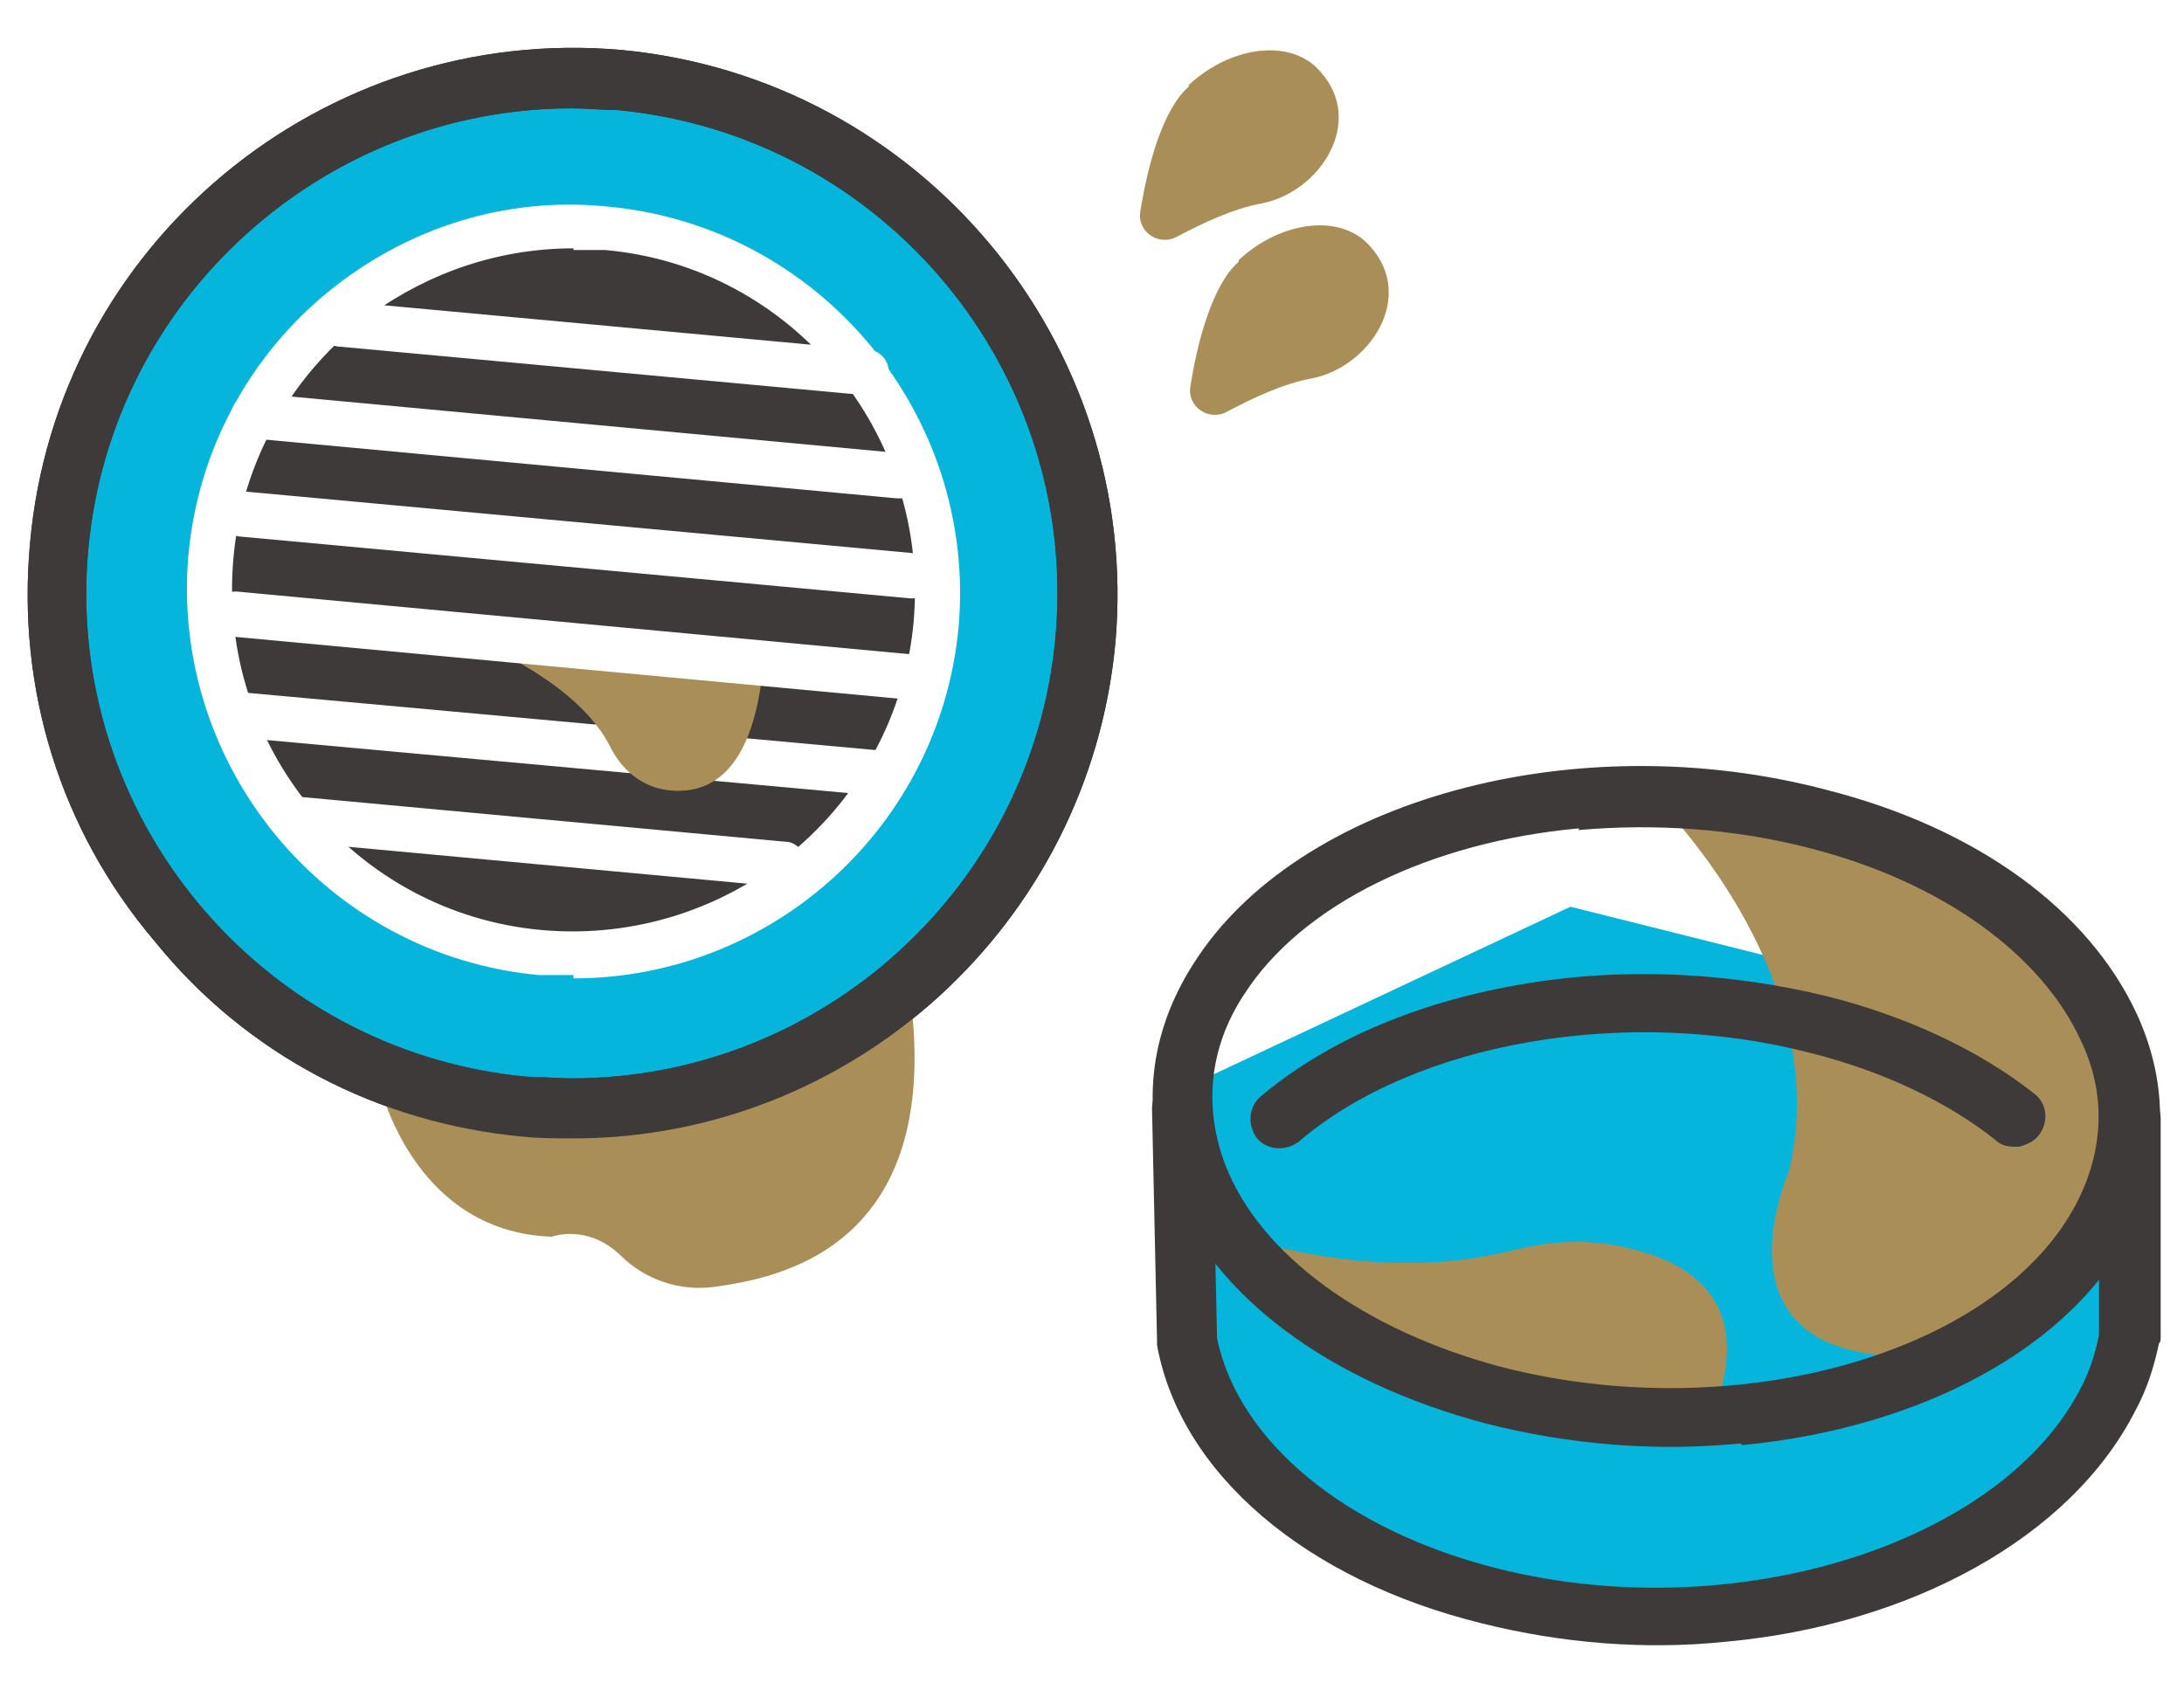 <?xml version="1.0" encoding="UTF-8"?>
<svg id="_レイヤー_2" data-name=" レイヤー 2" xmlns="http://www.w3.org/2000/svg" xmlns:xlink="http://www.w3.org/1999/xlink" version="1.1" viewBox="0 0 131 101">
  <defs>
    <style>
      .cls-1 {
        fill: url(#_新規パターンスウォッチ_4);
      }

      .cls-1, .cls-2, .cls-3, .cls-4, .cls-5, .cls-6, .cls-7 {
        stroke-width: 0px;
      }

      .cls-2 {
        fill: #3e3a39;
      }

      .cls-3 {
        fill: none;
      }

      .cls-4 {
        fill: #06b5db;
      }

      .cls-5 {
        fill: #43bbde;
      }

      .cls-6 {
        fill: #a98f57;
      }

      .cls-7 {
        fill: #fff;
      }
    </style>
    <pattern id="_新規パターンスウォッチ_4" data-name="新規パターンスウォッチ 4" x="0" y="0" width="72.8" height="72.8" patternTransform="translate(-7264.2 -7919.5) rotate(-45.2) scale(0)" patternUnits="userSpaceOnUse" viewBox="0 0 72.8 72.8">
      <g>
        <rect class="cls-3" x="0" y="0" width="72.8" height="72.8"/>
        <rect class="cls-7" x="0" y="0" width="72.8" height="72.8"/>
        <circle class="cls-5" cx="36.4" cy="36.4" r="18.9" transform="translate(-15.1 36.4) rotate(-45)"/>
      </g>
    </pattern>
  </defs>
  <rect class="cls-3" x=".2" y="-.1" width="130.7" height="101.2"/>
  <g>
    <g>
      <path class="cls-4" d="M70.9,65.5v15.5s5.4,15.1,28,15.9c0,0,25.7-.7,29-17.2l-1.8-17.3-31.9-8-23.2,10.9Z"/>
      <path class="cls-1" d="M126.4,72.6c-4.9,9.9-21.5,15.1-36.8,11.1-15.3-4-22.6-15.3-16.5-24.9,5.9-9.2,21.9-13.4,36-9.7,14.1,3.7,21.9,14.1,17.2,23.5Z"/>
      <path class="cls-2" d="M103.5,98.5c-4.8.5-9.8.1-14.6-1.1-10.6-2.6-18.1-9-19.5-16.7,0,0,0-.2,0-.3l-.3-13.9c0-1,.8-1.8,1.8-1.8,1,0,1.8.8,1.8,1.8l.3,13.8c1.3,6.2,7.7,11.5,16.8,13.8,14.3,3.6,30.4-1.5,35.1-11,.5-1,.8-2,1-3v-13c0-1,.9-1.8,1.9-1.8,1,0,1.8.8,1.8,1.8v13.2c0,.1,0,.2-.1.3-.3,1.4-.7,2.7-1.4,4-3.9,7.7-13.6,12.9-24.6,13.9Z"/>
      <path class="cls-6" d="M99.1,47.7s11.1,10.6,8.2,22.6c0,0-5.7,12.7,9.9,10.9,0,0,15.7-6.1,8.9-18.8,0,0-5.8-17-27-14.7Z"/>
      <path class="cls-2" d="M121,68.8c-.4,0-.9,0-1.3-.4-2.9-2.3-6.7-4.1-11-5.2-11.1-2.9-23.8-.7-30.8,5.3-.8.6-1.9.5-2.5-.2-.6-.8-.5-1.9.2-2.5,3.9-3.3,9.2-5.6,15.4-6.7,6.2-1.1,12.6-.8,18.7.7,4.7,1.2,9,3.2,12.3,5.8.8.6.9,1.7.3,2.5-.3.4-.8.6-1.2.7Z"/>
      <path class="cls-6" d="M73.8,74s8.5,3.2,17,1c2.4-.6,4.9-.7,7.3,0,3.6.9,7.2,3.4,4.6,10,0,0-17.5,2.6-28.8-11Z"/>
      <path class="cls-2" d="M104.4,86.6c-5,.5-10.2.1-15.3-1.2-9.4-2.5-16.3-7.6-18.9-14.2-1.8-4.5-1.3-9.2,1.4-13.4,6.2-9.8,22.9-14.4,38-10.4,9,2.3,15.7,7.2,18.6,13.5,1.9,4.2,1.8,8.5-.2,12.6h0c-3.6,7.4-12.9,12.2-23.5,13.2ZM94.7,49.7c-8.8.8-16.6,4.5-20.1,10-2.1,3.2-2.4,6.8-1.1,10.2,2.1,5.4,8.3,9.9,16.5,12.1,14.3,3.7,30.2-.9,34.7-10.1l1.6.8-1.6-.8c1.5-3.1,1.6-6.4.1-9.5-2.4-5.2-8.4-9.5-16.2-11.5-4.6-1.2-9.4-1.5-13.9-1.1Z"/>
    </g>
    <g>
      <circle class="cls-4" cx="34.3" cy="35.6" r="30.9"/>
      <path class="cls-2" d="M34.4,68.3c-1,0-2,0-3-.1-8.7-.8-16.6-4.9-22.1-11.7C3.6,49.8,1,41.3,1.8,32.6,3.4,14.6,19.4,1.4,37.3,3c17.9,1.7,31.2,17.6,29.6,35.6-1.6,16.9-15.8,29.7-32.5,29.7ZM34.3,6.5c-14.9,0-27.6,11.4-29,26.4-1.5,16,10.3,30.2,26.3,31.7.9,0,1.8.1,2.7.1,14.9,0,27.6-11.4,29-26.4,1.5-16-10.3-30.2-26.3-31.7-.9,0-1.8-.1-2.7-.1Z"/>
    </g>
    <g>
      <path class="cls-2" d="M56.1,37.4c-1.1,12-11.7,20.8-23.7,19.7-12-1.1-20.8-11.7-19.7-23.7.6-6.5,3.9-12,8.8-15.6,4.2-3.1,9.4-4.7,15-4.2,12,1.1,20.8,11.7,19.7,23.7Z"/>
      <path class="cls-7" d="M34.4,58.5c-.7,0-1.4,0-2.1,0-12.7-1.2-22.1-12.5-21-25.2.6-6.6,4-12.6,9.3-16.5,4.6-3.4,10.2-5,15.9-4.4,12.7,1.2,22.1,12.5,21,25.2-1.1,12-11.2,21.1-23.1,21.1ZM34.4,14.9c-4.4,0-8.6,1.4-12.2,4-4.7,3.5-7.7,8.8-8.2,14.6-1,11.3,7.3,21.3,18.5,22.3,11.3,1,21.3-7.3,22.3-18.5,1-11.3-7.3-21.3-18.5-22.3-.6,0-1.3,0-1.9,0Z"/>
    </g>
    <path class="cls-7" d="M53.9,29.9s0,0-.1,0l-38.7-3.6c-.7,0-1.3-.7-1.2-1.5,0-.7.7-1.3,1.5-1.2l38.7,3.6c.7,0,1.3.7,1.2,1.5,0,.7-.7,1.2-1.3,1.2Z"/>
    <path class="cls-7" d="M54.7,35.9s0,0-.1,0l-40.1-3.7c-.7,0-1.3-.7-1.2-1.5,0-.7.7-1.3,1.5-1.2l40.1,3.7c.7,0,1.3.7,1.2,1.5,0,.7-.7,1.2-1.3,1.2Z"/>
    <path class="cls-7" d="M52.3,47.7s0,0-.1,0l-38.4-3.5c-.7,0-1.3-.7-1.2-1.5,0-.7.7-1.3,1.5-1.2l38.4,3.5c.7,0,1.3.7,1.2,1.5,0,.7-.7,1.2-1.3,1.2Z"/>
    <path class="cls-7" d="M46.9,53.2s0,0-.1,0l-29.2-2.7c-.7,0-1.3-.7-1.2-1.5,0-.7.7-1.3,1.5-1.2l29.2,2.7c.7,0,1.3.7,1.2,1.5,0,.7-.7,1.2-1.3,1.2Z"/>
    <path class="cls-6" d="M22.7,64.8s1.9,9.1,10.4,9.4c0,0,2.1-.8,4.1,1.1,1.5,1.5,3.6,2.2,5.7,1.9,3.6-.5,13.3-2.2,11.8-16.6,0,0-16.8,6.7-32,4.3Z"/>
    <path class="cls-2" d="M34.4,68.3c-1,0-2,0-3-.1-8.7-.8-16.6-4.9-22.1-11.7C3.6,49.8,1,41.3,1.8,32.6,3.4,14.6,19.4,1.4,37.3,3c17.9,1.7,31.2,17.6,29.6,35.6-1.6,16.9-15.8,29.7-32.5,29.7ZM34.3,6.5c-14.9,0-27.6,11.4-29,26.4-1.5,16,10.3,30.2,26.3,31.7.9,0,1.8.1,2.7.1,14.9,0,27.6-11.4,29-26.4,1.5-16-10.3-30.2-26.3-31.7-.9,0-1.8-.1-2.7-.1Z"/>
    <path class="cls-6" d="M29,38.7s5.7,2.3,7.6,6.1c.7,1.4,1.9,2.4,3.4,2.6,2.3.3,5.2-.7,5.8-7.7l-16.8-1Z"/>
    <path class="cls-7" d="M54.9,42s0,0-.1,0l-40.8-3.8c-.7,0-1.3-.7-1.2-1.5,0-.7.7-1.3,1.5-1.2l40.8,3.8c.7,0,1.3.7,1.2,1.5,0,.7-.7,1.2-1.3,1.2Z"/>
    <path class="cls-7" d="M51.9,23.7s0,0-.1,0l-31.4-2.9c-.7,0-1.3-.7-1.2-1.5,0-.7.7-1.3,1.5-1.2l31.4,2.9c.7,0,1.3.7,1.2,1.5,0,.7-.7,1.2-1.3,1.2Z"/>
    <path class="cls-6" d="M71.3,5.1c2.6-2.4,6.2-2.8,7.9-.8,2.7,3,0,7.2-3.5,7.9-1.7.3-3.6,1.2-5.1,2-1.1.6-2.4-.3-2.2-1.5.4-2.6,1.3-6.1,2.9-7.5Z"/>
    <path class="cls-6" d="M74.3,15.6c2.6-2.4,6.2-2.8,7.9-.8,2.7,3,0,7.2-3.5,7.9-1.7.3-3.6,1.2-5.1,2-1.1.6-2.4-.3-2.2-1.5.4-2.6,1.3-6.1,2.9-7.5Z"/>
  </g>
</svg>